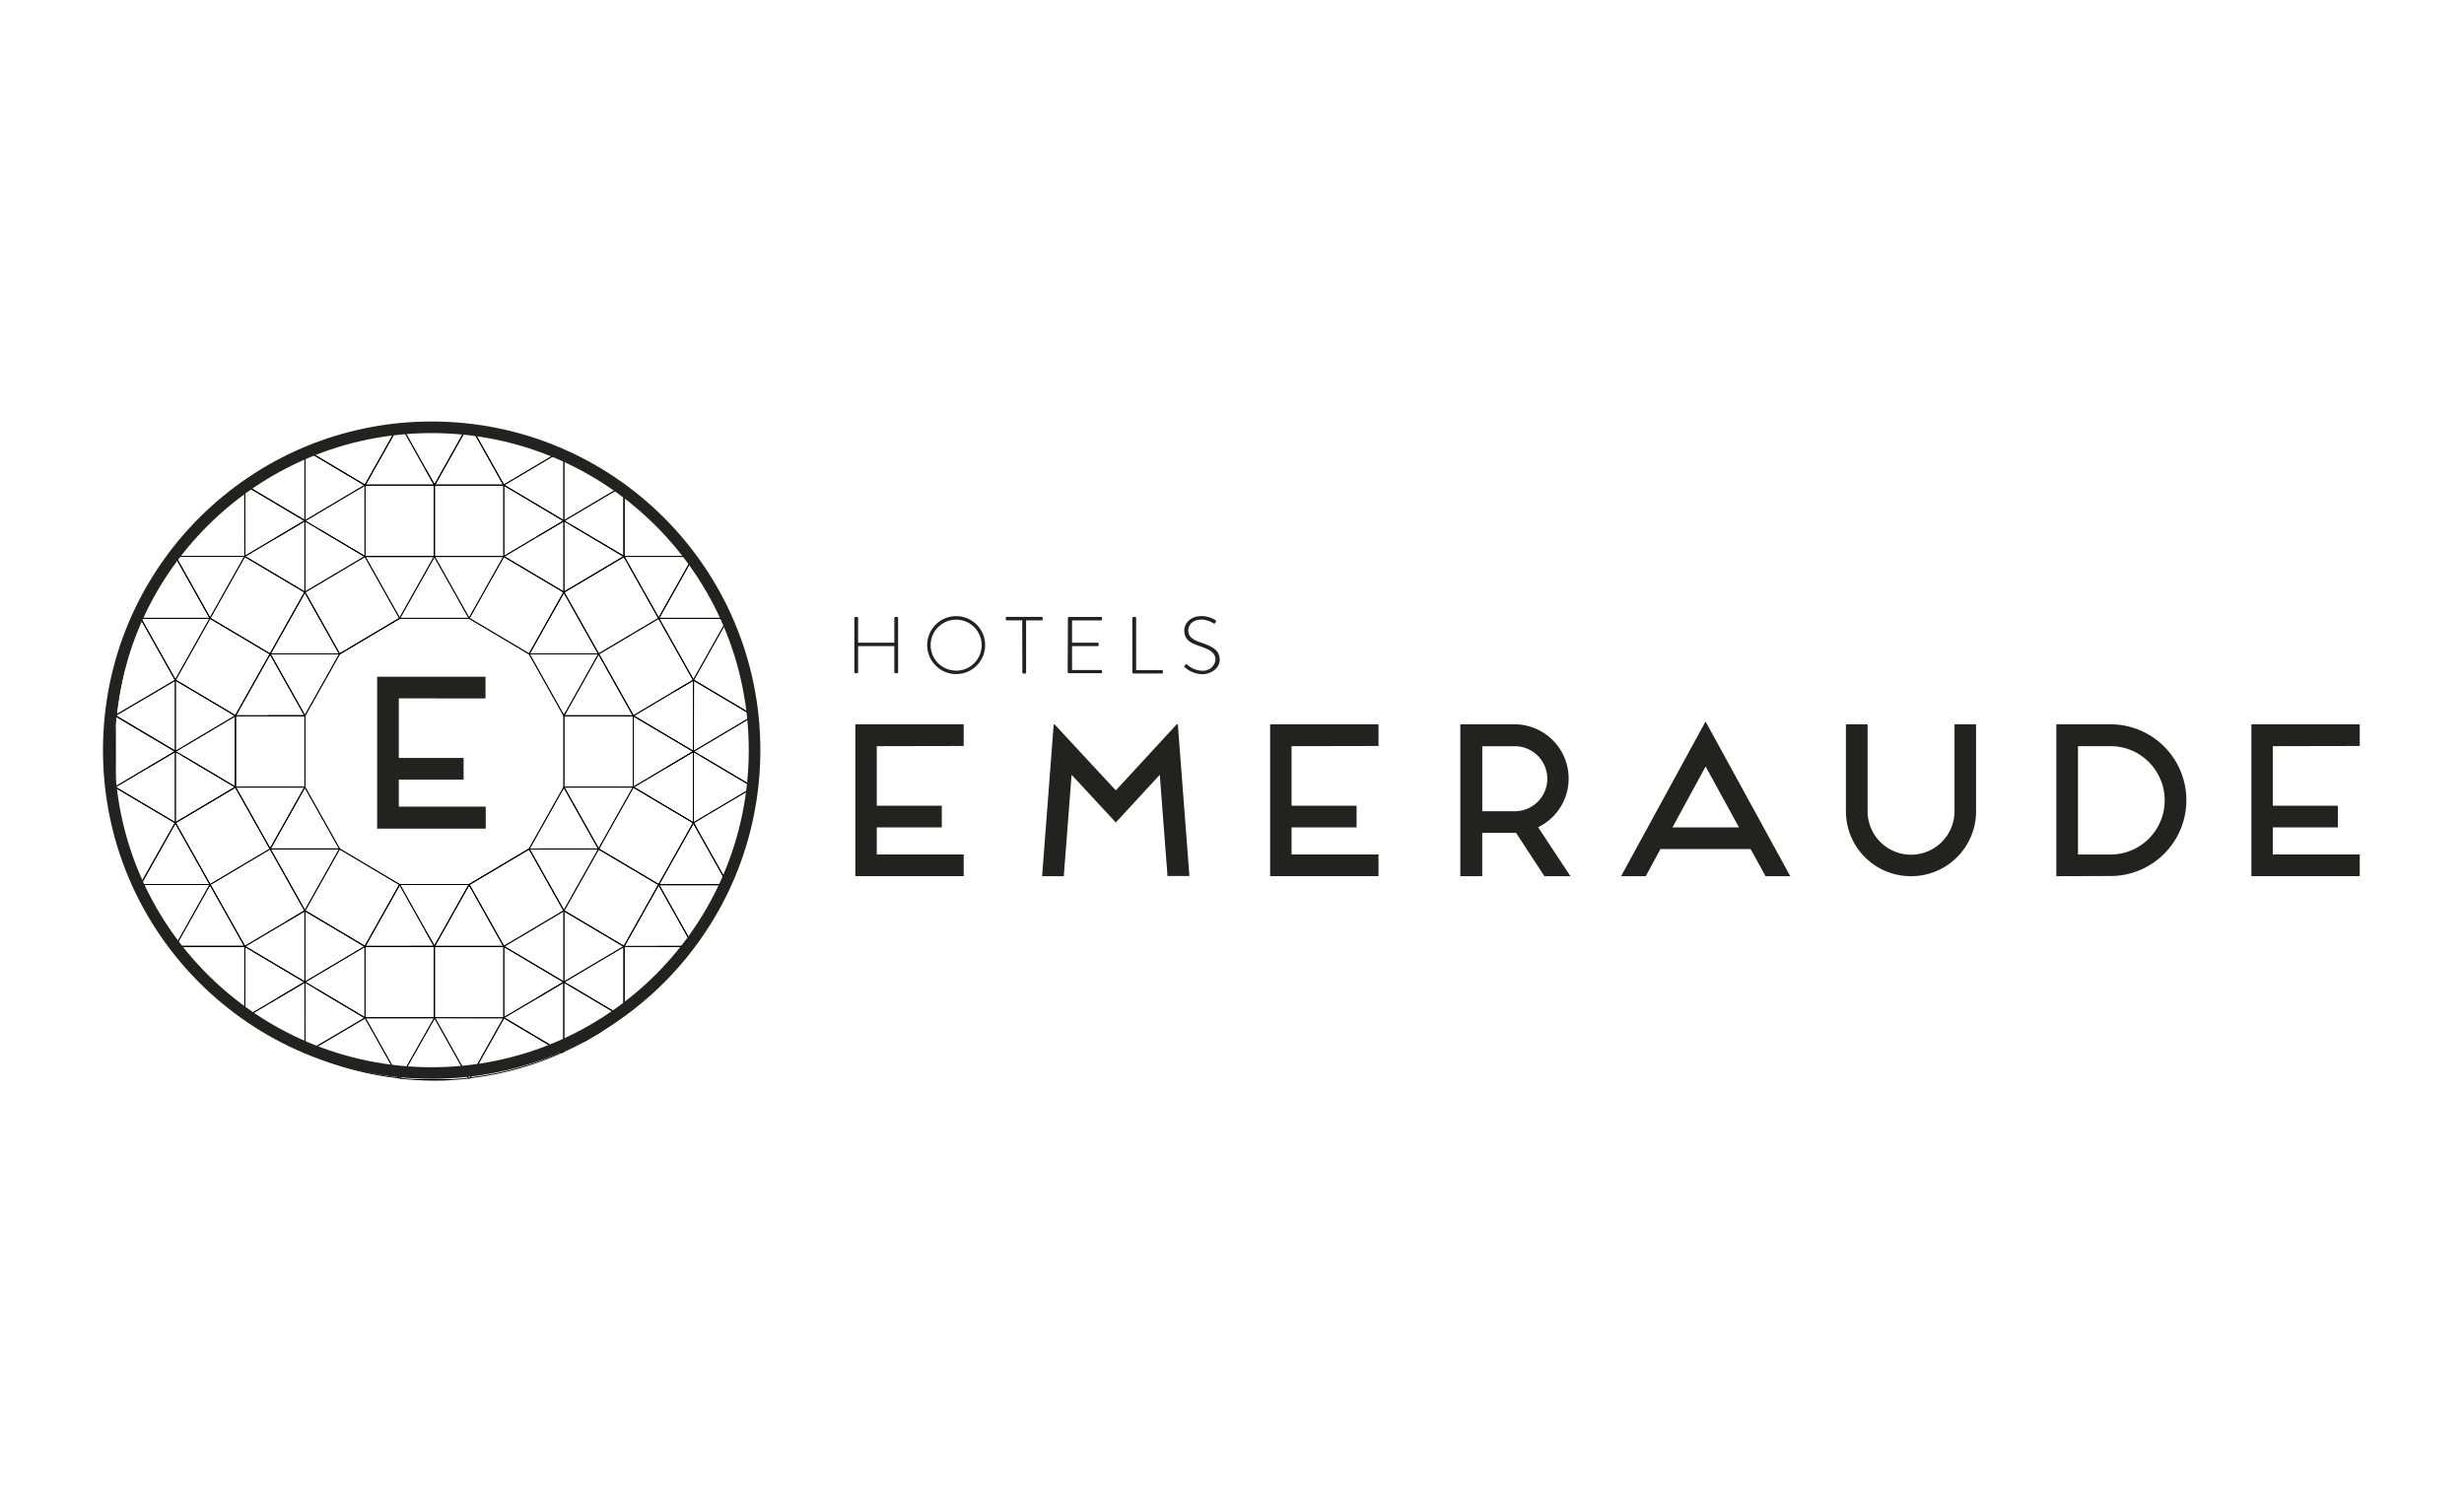 <?xml version="1.0" encoding="utf-8"?><svg id="Calque_1" data-name="Calque 1" xmlns="http://www.w3.org/2000/svg" viewBox="0 0 425.2 258.67"><title>Logo_Hotels_Emeraude_noir</title><polygon points="97.31 169.48 97.31 169.48 86.94 163.33 86.94 163.33 97.31 169.48" style="fill:none;stroke:#000;stroke-miterlimit:3.239;stroke-width:0.15px"/><polygon points="46.62 146.5 52.61 157.16 52.61 157.16 46.62 146.5" style="fill:none;stroke:#000;stroke-miterlimit:3.239;stroke-width:0.15px"/><polygon points="129.64 135.61 129.64 135.61 121.05 130.51 129.64 135.61" style="fill:none;stroke:#000;stroke-miterlimit:3.239;stroke-width:0.15px"/><polygon points="97.31 157.17 97.31 157.17 91.32 146.51 97.31 157.17" style="fill:none;stroke:#000;stroke-miterlimit:3.239;stroke-width:0.15px"/><polygon points="97.31 135.84 103.3 146.5 103.3 146.5 97.31 135.84 97.31 135.84" style="fill:none;stroke:#000;stroke-miterlimit:3.239;stroke-width:0.15px"/><polygon points="103.3 146.51 103.3 146.5 91.32 146.51 103.3 146.51" style="fill:none;stroke:#000;stroke-miterlimit:3.239;stroke-width:0.15px"/><polygon points="86.94 163.32 86.94 163.32 80.95 152.66 86.94 163.32" style="fill:none;stroke:#000;stroke-miterlimit:3.239;stroke-width:0.15px"/><polygon points="58.6 146.5 58.6 146.5 46.62 146.5 58.6 146.5 58.6 146.5" style="fill:none;stroke:#000;stroke-miterlimit:3.239;stroke-width:0.15px"/><polygon points="119.66 117.37 116.46 119.27 119.66 117.37 129.57 123.25 129.56 123.25 119.66 117.37 119.66 117.37" style="fill:none;stroke:#000;stroke-miterlimit:3.239;stroke-width:0.15px"/><polygon points="68.97 152.66 62.98 163.32 52.61 157.16 52.61 157.17 49.54 158.99 52.61 157.17 62.98 163.33 68.97 152.66 68.97 152.66" style="fill:none;stroke:#000;stroke-miterlimit:3.239;stroke-width:0.15px"/><polygon points="119.66 129.69 119.66 129.68 115.04 132.43 119.66 129.69" style="fill:none;stroke:#000;stroke-miterlimit:3.239;stroke-width:0.15px"/><polygon points="52.61 102.19 52.61 102.19 58.6 112.86 46.62 112.86 58.6 112.86 52.61 102.19" style="fill:none;stroke:#000;stroke-miterlimit:3.239;stroke-width:0.15px"/><polygon points="25.82 132.31 30.25 129.68 30.25 129.68 25.82 132.31" style="fill:none;stroke:#000;stroke-miterlimit:3.239;stroke-width:0.15px"/><polygon points="73.47 81.06 74.96 83.72 62.98 83.72 74.96 83.72 74.96 83.72 80.75 73.42 80.75 73.42 74.96 83.72 73.47 81.06" style="fill:none;stroke:#000;stroke-miterlimit:3.239;stroke-width:0.15px"/><path d="M100.94,179.65l2.69-1.6.09-.06-2.86,1.7Z" style="fill:none;stroke:#000;stroke-miterlimit:3.239;stroke-width:0.15px"/><polygon points="36.25 152.66 36.25 152.66 30.26 141.99 36.25 152.66" style="fill:none;stroke:#000;stroke-miterlimit:3.239;stroke-width:0.15px"/><polygon points="86.93 83.72 81.18 73.47 81.18 73.47 86.93 83.72 86.93 83.72" style="fill:none;stroke:#000;stroke-miterlimit:3.239;stroke-width:0.15px"/><path d="M43.72,176.52l7.36,4.37h0l-7.39-4.39Z" style="fill:none;stroke:#000;stroke-miterlimit:3.239;stroke-width:0.15px"/><polygon points="68.76 73.44 68.76 73.44 62.98 83.72 52.92 77.75 52.92 77.75 62.98 83.72 68.76 73.44" style="fill:none;stroke:#000;stroke-miterlimit:3.239;stroke-width:0.15px"/><polygon points="119.66 117.36 113.67 106.7 119.66 117.37 119.66 117.36" style="fill:none;stroke:#000;stroke-miterlimit:3.239;stroke-width:0.15px"/><polygon points="48.07 172.18 52.61 169.48 52.61 169.48 48.07 172.18" style="fill:none;stroke:#000;stroke-miterlimit:3.239;stroke-width:0.15px"/><polygon points="107.68 96.04 113.67 106.7 119.42 96.47 119.42 96.47 113.67 106.7 107.68 96.04" style="fill:none;stroke:#000;stroke-miterlimit:3.239;stroke-width:0.15px"/><polygon points="119.66 129.68 109.29 123.53 119.66 129.68 119.66 129.68" style="fill:none;stroke:#000;stroke-miterlimit:3.239;stroke-width:0.15px"/><polygon points="58.6 112.86 68.97 106.7 68.97 106.7 58.6 112.86" style="fill:none;stroke:#000;stroke-miterlimit:3.239;stroke-width:0.15px"/><polygon points="52.61 89.88 47.8 92.73 52.61 89.88 52.61 89.88" style="fill:none;stroke:#000;stroke-miterlimit:3.239;stroke-width:0.15px"/><polygon points="125.17 106.7 125.17 106.7 113.67 106.7 125.17 106.7" style="fill:none;stroke:#000;stroke-miterlimit:3.239;stroke-width:0.15px"/><polygon points="46.27 123.52 52.61 123.52 52.61 123.52 46.62 112.86 52.61 123.52 46.27 123.52" style="fill:none;stroke:#000;stroke-miterlimit:3.239;stroke-width:0.15px"/><polygon points="98.63 90.66 107.68 96.04 97.31 102.19 97.31 102.19 91.32 112.86 91.32 112.86 97.31 102.2 107.68 96.04 107.68 84.26 107.68 84.25 107.68 96.03 98.63 90.66" style="fill:none;stroke:#000;stroke-miterlimit:3.239;stroke-width:0.15px"/><polygon points="97.31 102.19 97.31 102.19 86.94 96.04 86.94 96.04 97.31 102.19" style="fill:none;stroke:#000;stroke-miterlimit:3.239;stroke-width:0.15px"/><polygon points="36.25 106.7 30.38 96.25 30.38 96.25 36.25 106.7 36.25 106.7" style="fill:none;stroke:#000;stroke-miterlimit:3.239;stroke-width:0.15px"/><polygon points="97.3 89.88 92.9 92.49 97.31 89.88 97.3 89.88" style="fill:none;stroke:#000;stroke-miterlimit:3.239;stroke-width:0.15px"/><polygon points="62.98 96.04 55.1 91.36 62.98 96.04 62.98 96.04" style="fill:none;stroke:#000;stroke-miterlimit:3.239;stroke-width:0.15px"/><polygon points="42.24 163.32 36.25 152.66 36.25 152.66 42.24 163.32 30.43 163.32 30.43 163.32 42.24 163.32 42.24 163.32" style="fill:none;stroke:#000;stroke-miterlimit:3.239;stroke-width:0.15px"/><polygon points="86.94 175.64 97 181.62 97 181.61 86.94 175.64 86.94 175.64" style="fill:none;stroke:#000;stroke-miterlimit:3.239;stroke-width:0.15px"/><polygon points="92.9 172.1 97.31 169.48 97.31 169.48 92.9 172.1" style="fill:none;stroke:#000;stroke-miterlimit:3.239;stroke-width:0.15px"/><polygon points="40.63 135.84 40.63 123.52 40.63 123.52 46.62 112.86 52.61 102.19 52.61 102.19 42.24 96.03 42.24 96.04 52.61 102.19 46.62 112.86 36.25 106.7 36.25 106.7 46.62 112.86 40.63 123.52 30.26 117.36 30.26 117.36 40.63 123.52 40.63 135.83 31.5 130.41 40.63 135.83 30.26 141.99 30.26 141.99 24.35 152.51 24.35 152.51 30.26 141.99 40.63 135.84" style="fill:none;stroke:#000;stroke-miterlimit:3.239;stroke-width:0.15px"/><polygon points="103.3 112.86 97.31 102.2 103.3 112.86 103.3 112.86" style="fill:none;stroke:#000;stroke-miterlimit:3.239;stroke-width:0.15px"/><polygon points="42.24 163.32 52.61 169.48 52.61 169.48 42.24 163.32" style="fill:none;stroke:#000;stroke-miterlimit:3.239;stroke-width:0.15px"/><polygon points="74.96 163.33 86.94 163.33 86.94 163.33 74.96 163.33 74.96 175.64 62.98 175.64 62.99 175.64 74.96 175.64 74.96 175.64 74.96 175.64 74.96 175.64 74.96 163.33" style="fill:none;stroke:#000;stroke-miterlimit:3.239;stroke-width:0.15px"/><polygon points="107.68 163.33 113.67 152.66 119.66 142 119.66 142 109.29 135.84 109.29 135.84 119.66 142 113.67 152.66 103.3 146.51 103.3 146.51 113.67 152.66 107.68 163.32 97.31 157.17 97.31 157.17 107.68 163.33 107.68 175.23 107.69 175.23 107.69 163.33 107.68 163.33" style="fill:none;stroke:#000;stroke-miterlimit:3.239;stroke-width:0.15px"/><polygon points="54.65 170.69 62.98 175.64 62.98 175.64 54.65 170.69" style="fill:none;stroke:#000;stroke-miterlimit:3.239;stroke-width:0.15px"/><polygon points="107.38 175.46 107.38 175.46 98.14 169.97 107.38 175.46" style="fill:none;stroke:#000;stroke-miterlimit:3.239;stroke-width:0.15px"/><polygon points="52.61 89.88 42.49 83.87 42.49 83.87 52.61 89.88 52.61 89.88" style="fill:none;stroke:#000;stroke-miterlimit:3.239;stroke-width:0.15px"/><polygon points="30.26 117.36 24.39 106.91 24.39 106.91 30.26 117.36 30.26 117.36" style="fill:none;stroke:#000;stroke-miterlimit:3.239;stroke-width:0.15px"/><polygon points="36.25 106.7 24.48 106.7 24.48 106.7 36.24 106.7 36.25 106.7" style="fill:none;stroke:#000;stroke-miterlimit:3.239;stroke-width:0.15px"/><polygon points="30.26 141.99 20.04 135.93 20.04 135.93 30.26 141.99 30.26 141.99" style="fill:none;stroke:#000;stroke-miterlimit:3.239;stroke-width:0.15px"/><polygon points="30.25 129.67 20.04 123.61 20.04 123.61 30.25 129.68 30.25 129.67" style="fill:none;stroke:#000;stroke-miterlimit:3.239;stroke-width:0.15px"/><polygon points="97.3 89.88 97.31 89.88 86.94 83.72 86.94 83.72 97.3 89.88" style="fill:none;stroke:#000;stroke-miterlimit:3.239;stroke-width:0.15px"/><polygon points="62.98 96.04 62.98 96.04 74.96 96.04 74.96 96.04 74.96 96.04 74.96 96.04 74.96 83.72 86.93 83.72 86.93 83.72 74.96 83.72 74.96 96.04 62.98 96.04" style="fill:none;stroke:#000;stroke-miterlimit:3.239;stroke-width:0.15px"/><polygon points="109.29 123.53 97.31 123.53 97.31 123.53 109.29 123.53 109.29 123.53 103.3 112.86 103.3 112.86 109.29 123.53" style="fill:none;stroke:#000;stroke-miterlimit:3.239;stroke-width:0.15px"/><polygon points="119.46 162.97 119.46 162.97 113.67 152.66 119.46 162.97" style="fill:none;stroke:#000;stroke-miterlimit:3.239;stroke-width:0.15px"/><polygon points="73.49 160.71 74.96 163.32 62.98 163.33 74.96 163.33 74.96 163.33 80.95 152.66 91.32 146.51 91.32 146.5 80.95 152.66 74.96 163.32 73.49 160.71" style="fill:none;stroke:#000;stroke-miterlimit:3.239;stroke-width:0.15px"/><polygon points="119.21 163.33 119.21 163.33 113.67 163.33 119.21 163.33" style="fill:none;stroke:#000;stroke-miterlimit:3.239;stroke-width:0.15px"/><polygon points="97.31 123.52 97.31 123.52 97.67 122.89 97.31 123.52" style="fill:none;stroke:#000;stroke-miterlimit:3.239;stroke-width:0.15px"/><polygon points="125.23 152.66 125.23 152.66 113.67 152.66 125.23 152.66" style="fill:none;stroke:#000;stroke-miterlimit:3.239;stroke-width:0.15px"/><polygon points="52.61 135.84 52.61 135.84 46.62 146.5 40.63 135.84 46.62 146.5 52.61 135.84" style="fill:none;stroke:#000;stroke-miterlimit:3.239;stroke-width:0.15px"/><polygon points="119.66 142 125.41 152.24 125.41 152.24 119.66 142 119.66 142" style="fill:none;stroke:#000;stroke-miterlimit:3.239;stroke-width:0.15px"/><path d="M25.31,104.84l3.77-6.72A57,57,0,0,0,25.31,104.84Z" style="fill:none;stroke:#000;stroke-miterlimit:3.239;stroke-width:0.15px"/><path d="M69.15,73.38l4.31,7.68L75,83.72l5.79-10.3a53.76,53.76,0,0,0-11.59,0Z" style="fill:none;stroke:#000;stroke-miterlimit:3.239;stroke-width:0.15px"/><path d="M29.54,162l-4.61-8.21A57,57,0,0,0,29.54,162Z" style="fill:none;stroke:#000;stroke-miterlimit:3.239;stroke-width:0.15px"/><path d="M36.25,152.66H24.42c.17.39.33.78.51,1.16L29.54,162q.39.58.8,1.16l5.91-10.53Z" style="fill:none;stroke:#000;stroke-miterlimit:3.239;stroke-width:0.15px"/><path d="M30.26,117.36l-5.87-10.45a57.51,57.51,0,0,0-4.32,16.5l10.2-6Z" style="fill:none;stroke:#000;stroke-miterlimit:3.239;stroke-width:0.15px"/><polygon points="80.95 106.7 68.97 106.7 58.6 112.86 52.61 123.52 52.61 123.52 52.61 135.84 52.61 135.84 58.6 146.5 58.6 146.5 58.6 146.5 58.6 146.5 68.97 152.66 68.97 152.66 68.97 152.66 80.95 152.66 91.32 146.5 97.31 135.84 97.31 123.53 97.31 123.52 97.31 123.52 91.33 112.86 91.32 112.86 91.32 112.86 91.32 112.86 91.32 112.86 80.95 106.7" style="fill:none;stroke:#000;stroke-miterlimit:3.239;stroke-width:0.15px"/><polygon points="58.6 112.86 46.62 112.86 52.61 123.52 58.6 112.86" style="fill:none;stroke:#000;stroke-miterlimit:3.239;stroke-width:0.15px"/><path d="M42.24,96H30.53l-.15.21,5.87,10.45Z" style="fill:none;stroke:#000;stroke-miterlimit:3.239;stroke-width:0.15px"/><polygon points="74.96 96.04 74.96 96.04 62.98 96.04 68.97 106.7 74.96 96.04" style="fill:none;stroke:#000;stroke-miterlimit:3.239;stroke-width:0.15px"/><polygon points="46.27 123.52 52.61 123.52 46.62 112.86 40.63 123.52 40.63 123.52 40.63 123.52 46.27 123.52" style="fill:none;stroke:#000;stroke-miterlimit:3.239;stroke-width:0.15px"/><polygon points="52.61 102.19 52.61 102.19 52.61 102.19 46.62 112.86 58.6 112.86 52.61 102.19" style="fill:none;stroke:#000;stroke-miterlimit:3.239;stroke-width:0.15px"/><path d="M36.25,106.7H24.48l-.09.21,5.87,10.45Z" style="fill:none;stroke:#000;stroke-miterlimit:3.239;stroke-width:0.15px"/><polygon points="103.3 112.86 103.3 112.86 103.3 112.86 103.3 112.86 91.33 112.86 97.31 123.52 97.67 122.89 103.3 112.86" style="fill:none;stroke:#000;stroke-miterlimit:3.239;stroke-width:0.15px"/><polygon points="68.97 152.66 68.97 152.66 68.97 152.66 73.49 160.71 74.96 163.32 80.95 152.66 68.97 152.66 68.97 152.66 68.97 152.66" style="fill:none;stroke:#000;stroke-miterlimit:3.239;stroke-width:0.15px"/><polygon points="52.61 135.84 52.61 135.84 52.61 135.84 40.63 135.84 46.62 146.5 52.61 135.84" style="fill:none;stroke:#000;stroke-miterlimit:3.239;stroke-width:0.15px"/><path d="M30.38,96.25c-.44.62-.88,1.24-1.29,1.88l-3.77,6.72c-.29.61-.57,1.23-.84,1.86H36.25Z" style="fill:none;stroke:#000;stroke-miterlimit:3.239;stroke-width:0.15px"/><polygon points="55.1 91.36 52.61 89.88 52.61 89.88 52.61 102.19 52.61 102.19 62.98 96.04 55.1 91.36" style="fill:none;stroke:#000;stroke-miterlimit:3.239;stroke-width:0.15px"/><polygon points="52.61 89.88 55.1 91.36 62.98 96.04 62.98 83.72 52.61 89.88" style="fill:none;stroke:#000;stroke-miterlimit:3.239;stroke-width:0.15px"/><path d="M52.61,89.88v-12q-1.7.77-3.35,1.66l-3.83,2.27q-1.51,1-2.94,2l10.12,6Z" style="fill:none;stroke:#000;stroke-miterlimit:3.239;stroke-width:0.15px"/><polygon points="52.61 89.88 52.61 89.88 52.61 89.88 47.8 92.73 42.24 96.03 42.24 96.03 42.24 96.03 52.61 102.19 52.61 89.88 52.61 89.88" style="fill:none;stroke:#000;stroke-miterlimit:3.239;stroke-width:0.15px"/><path d="M52.61,89.88h0L63,83.72l-10.06-6-.31.14Z" style="fill:none;stroke:#000;stroke-miterlimit:3.239;stroke-width:0.15px"/><path d="M42.24,96h0l5.56-3.3,4.81-2.86-10.12-6-.26.19Z" style="fill:none;stroke:#000;stroke-miterlimit:3.239;stroke-width:0.15px"/><polygon points="30.26 129.68 30.26 141.99 30.26 141.99 30.26 141.99 40.63 135.83 31.5 130.41 30.26 129.68 30.26 129.68" style="fill:none;stroke:#000;stroke-miterlimit:3.239;stroke-width:0.15px"/><polygon points="30.26 129.68 31.5 130.41 40.63 135.83 40.63 123.52 30.26 129.68" style="fill:none;stroke:#000;stroke-miterlimit:3.239;stroke-width:0.15px"/><path d="M30.26,129.67V117.36l-10.2,6c0,.07,0,.13,0,.2l10.22,6.07Z" style="fill:none;stroke:#000;stroke-miterlimit:3.239;stroke-width:0.15px"/><path d="M30.26,129.68h0l-4.43,2.63L20,135.75c0,.06,0,.12,0,.17L30.26,142Z" style="fill:none;stroke:#000;stroke-miterlimit:3.239;stroke-width:0.15px"/><polygon points="30.26 129.68 30.26 129.68 30.26 129.68 30.26 129.68 40.63 123.52 30.26 117.36 30.26 117.36 30.26 129.68" style="fill:none;stroke:#000;stroke-miterlimit:3.239;stroke-width:0.15px"/><path d="M30.25,129.67,20,123.61c-.06.59-.11,1.19-.15,1.79v8.7c0,.55.08,1.11.13,1.65l5.8-3.45Z" style="fill:none;stroke:#000;stroke-miterlimit:3.239;stroke-width:0.15px"/><polygon points="74.96 96.04 68.97 106.7 68.97 106.7 80.95 106.7 74.96 96.04" style="fill:none;stroke:#000;stroke-miterlimit:3.239;stroke-width:0.15px"/><polygon points="46.62 146.5 58.6 146.5 58.6 146.5 52.61 135.84 52.61 135.84 46.62 146.5" style="fill:none;stroke:#000;stroke-miterlimit:3.239;stroke-width:0.15px"/><polygon points="52.61 123.52 46.27 123.52 40.63 123.52 40.63 123.52 40.63 135.84 52.61 135.84 52.61 123.52" style="fill:none;stroke:#000;stroke-miterlimit:3.239;stroke-width:0.15px"/><path d="M19.71,129.75c0,1.47.07,2.91.18,4.35v-8.7C19.78,126.83,19.71,128.28,19.71,129.75Z" style="fill:none;stroke:#000;stroke-miterlimit:3.239;stroke-width:0.15px"/><polygon points="62.98 96.04 74.96 96.04 74.96 83.72 74.96 83.72 62.98 83.72 62.98 96.04 62.98 96.04" style="fill:none;stroke:#000;stroke-miterlimit:3.239;stroke-width:0.15px"/><path d="M42.24,84.06A56.21,56.21,0,0,0,30.53,96H42.24Z" style="fill:none;stroke:#000;stroke-miterlimit:3.239;stroke-width:0.15px"/><polygon points="36.25 106.7 36.25 106.7 36.25 106.7 36.25 106.7 46.62 112.86 52.61 102.19 42.24 96.04 42.23 96.03 36.25 106.7" style="fill:none;stroke:#000;stroke-miterlimit:3.239;stroke-width:0.15px"/><polygon points="36.25 106.7 36.24 106.7 30.26 117.36 30.26 117.36 30.26 117.36 30.26 117.36 40.63 123.52 46.62 112.86 36.25 106.7 36.25 106.7 36.25 106.7" style="fill:none;stroke:#000;stroke-miterlimit:3.239;stroke-width:0.15px"/><path d="M45.43,81.82l3.83-2.27Q47.3,80.61,45.43,81.82Z" style="fill:none;stroke:#000;stroke-miterlimit:3.239;stroke-width:0.15px"/><path d="M75,83.72l-1.49-2.66-4.31-7.68-.39.05L63,83.72Z" style="fill:none;stroke:#000;stroke-miterlimit:3.239;stroke-width:0.15px"/><path d="M68.76,73.44a53.56,53.56,0,0,0-15.84,4.31l10.06,6Z" style="fill:none;stroke:#000;stroke-miterlimit:3.239;stroke-width:0.15px"/><polygon points="58.6 112.86 68.97 106.7 62.98 96.04 62.98 96.04 52.61 102.19 52.61 102.19 58.6 112.86" style="fill:none;stroke:#000;stroke-miterlimit:3.239;stroke-width:0.15px"/><path d="M36.25,152.66l-6-10.66-5.91,10.52.06.14H36.25Z" style="fill:none;stroke:#000;stroke-miterlimit:3.239;stroke-width:0.15px"/><path d="M30.26,142h0L20,135.93a57.52,57.52,0,0,0,4.31,16.58L30.26,142Z" style="fill:none;stroke:#000;stroke-miterlimit:3.239;stroke-width:0.15px"/><polygon points="46.62 146.5 40.63 135.84 30.26 141.99 36.25 152.66 36.25 152.66 46.62 146.5" style="fill:none;stroke:#000;stroke-miterlimit:3.239;stroke-width:0.15px"/><path d="M96.88,77.82a53.56,53.56,0,0,0-15.7-4.35l5.75,10.24Z" style="fill:none;stroke:#000;stroke-miterlimit:3.239;stroke-width:0.15px"/><polygon points="80.95 106.7 86.94 96.04 74.96 96.04 74.96 96.04 74.96 96.04 74.96 96.04 74.96 96.04 80.95 106.7" style="fill:none;stroke:#000;stroke-miterlimit:3.239;stroke-width:0.15px"/><path d="M113.67,106.7l5.75-10.23-.3-.43H107.68Z" style="fill:none;stroke:#000;stroke-miterlimit:3.239;stroke-width:0.15px"/><polygon points="97.31 102.19 97.31 102.19 107.68 96.04 98.63 90.66 97.31 89.88 97.31 89.88 97.31 102.19 97.31 102.19" style="fill:none;stroke:#000;stroke-miterlimit:3.239;stroke-width:0.15px"/><path d="M97.31,89.88l1.32.78L107.68,96V84.26l-.4-.29Z" style="fill:none;stroke:#000;stroke-miterlimit:3.239;stroke-width:0.15px"/><path d="M86.93,83.72h0l10.37,6.15h0V78l-.43-.2-9.94,5.9Z" style="fill:none;stroke:#000;stroke-miterlimit:3.239;stroke-width:0.15px"/><polygon points="92.9 92.49 86.94 96.03 86.94 96.04 97.31 102.19 97.31 89.88 97.31 89.88 97.31 89.88 97.31 89.88 92.9 92.49" style="fill:none;stroke:#000;stroke-miterlimit:3.239;stroke-width:0.15px"/><path d="M97.31,89.88h0l10-5.92a54.7,54.7,0,0,0-10-5.94Z" style="fill:none;stroke:#000;stroke-miterlimit:3.239;stroke-width:0.15px"/><polygon points="86.94 83.72 86.94 96.03 92.9 92.49 97.3 89.88 86.94 83.72 86.94 83.72 86.93 83.72 86.94 83.72 86.93 83.72 86.93 83.72 86.94 83.72" style="fill:none;stroke:#000;stroke-miterlimit:3.239;stroke-width:0.15px"/><path d="M125.17,106.7a57,57,0,0,0-5.75-10.23l-5.75,10.23Z" style="fill:none;stroke:#000;stroke-miterlimit:3.239;stroke-width:0.15px"/><path d="M86.93,83.72h0L81.18,73.47l-.43-.06L75,83.72Z" style="fill:none;stroke:#000;stroke-miterlimit:3.239;stroke-width:0.15px"/><path d="M119.12,96a56.23,56.23,0,0,0-11.44-11.78V96Z" style="fill:none;stroke:#000;stroke-miterlimit:3.239;stroke-width:0.15px"/><polygon points="86.94 96.04 86.94 96.04 86.94 96.03 86.94 83.72 86.93 83.72 74.96 83.72 74.96 96.04 74.96 96.04 86.94 96.04" style="fill:none;stroke:#000;stroke-miterlimit:3.239;stroke-width:0.15px"/><polygon points="91.33 112.86 103.3 112.86 103.3 112.86 97.31 102.2 91.32 112.86 91.32 112.86 91.33 112.86" style="fill:none;stroke:#000;stroke-miterlimit:3.239;stroke-width:0.15px"/><polygon points="86.94 96.04 80.95 106.7 91.32 112.86 91.32 112.86 97.31 102.19 97.31 102.19 97.31 102.19 86.94 96.04" style="fill:none;stroke:#000;stroke-miterlimit:3.239;stroke-width:0.15px"/><polygon points="103.3 112.86 113.67 106.7 107.68 96.04 97.31 102.2 103.3 112.86 103.3 112.86" style="fill:none;stroke:#000;stroke-miterlimit:3.239;stroke-width:0.15px"/><path d="M74.82,186.41c1.07,0,2.13,0,3.18-.1H71.66C72.7,186.37,73.76,186.41,74.82,186.41Z" style="fill:none;stroke:#000;stroke-miterlimit:3.239;stroke-width:0.15px"/><path d="M75,175.64H63l5.85,10.42.25,0L75,175.64Z" style="fill:none;stroke:#000;stroke-miterlimit:3.239;stroke-width:0.15px"/><path d="M54.64,170.69l-2-1.21h0V181.6l.19.09,10.19-6Z" style="fill:none;stroke:#000;stroke-miterlimit:3.239;stroke-width:0.15px"/><polygon points="62.98 163.33 52.61 169.48 54.65 170.69 62.98 175.64 62.98 163.33" style="fill:none;stroke:#000;stroke-miterlimit:3.239;stroke-width:0.15px"/><polygon points="52.61 157.17 49.54 158.99 42.24 163.32 42.24 163.32 42.24 163.32 52.61 169.48 52.61 169.48 52.61 157.17" style="fill:none;stroke:#000;stroke-miterlimit:3.239;stroke-width:0.15px"/><path d="M52.61,169.48h0l-4.54,2.69-5.68,3.37c.44.33.87.65,1.32,1l7.39,4.39c.5.24,1,.47,1.51.7V169.48Z" style="fill:none;stroke:#000;stroke-miterlimit:3.239;stroke-width:0.15px"/><polygon points="62.98 163.33 52.61 157.17 52.61 169.48 52.61 169.48 52.61 169.48 52.61 169.48 62.98 163.33" style="fill:none;stroke:#000;stroke-miterlimit:3.239;stroke-width:0.15px"/><path d="M52.61,169.48l-10.37-6.16v12.11l.15.11,5.68-3.37Z" style="fill:none;stroke:#000;stroke-miterlimit:3.239;stroke-width:0.15px"/><path d="M75,175.64,69.09,186.1c.85.09,1.71.16,2.57.21H78q1.42-.08,2.82-.24Z" style="fill:none;stroke:#000;stroke-miterlimit:3.239;stroke-width:0.15px"/><polygon points="74.96 163.33 74.96 163.33 62.98 163.33 62.98 175.64 62.98 175.64 74.96 175.64 74.96 163.33" style="fill:none;stroke:#000;stroke-miterlimit:3.239;stroke-width:0.15px"/><path d="M30.44,163.32a56.22,56.22,0,0,0,11.8,12.11V163.32Z" style="fill:none;stroke:#000;stroke-miterlimit:3.239;stroke-width:0.15px"/><path d="M51.09,180.89l-7.36-4.37A54.69,54.69,0,0,0,51.09,180.89Z" style="fill:none;stroke:#000;stroke-miterlimit:3.239;stroke-width:0.15px"/><polygon points="49.54 158.99 52.61 157.17 52.61 157.16 52.61 157.16 52.61 157.16 46.62 146.5 36.25 152.66 36.25 152.66 42.24 163.32 42.24 163.32 49.54 158.99" style="fill:none;stroke:#000;stroke-miterlimit:3.239;stroke-width:0.15px"/><polygon points="73.49 160.71 68.97 152.66 68.97 152.66 62.98 163.33 74.96 163.32 73.49 160.71" style="fill:none;stroke:#000;stroke-miterlimit:3.239;stroke-width:0.15px"/><polygon points="58.6 146.5 46.62 146.5 52.61 157.16 58.6 146.5" style="fill:none;stroke:#000;stroke-miterlimit:3.239;stroke-width:0.15px"/><path d="M36.25,152.66h0l-5.91,10.53.1.14h11.8Z" style="fill:none;stroke:#000;stroke-miterlimit:3.239;stroke-width:0.15px"/><polygon points="58.6 146.5 52.61 157.16 52.61 157.16 52.61 157.16 52.61 157.16 62.98 163.32 68.97 152.66 68.97 152.66 68.97 152.66 68.97 152.66 58.6 146.5 58.6 146.5 58.6 146.5 58.6 146.5 58.6 146.5" style="fill:none;stroke:#000;stroke-miterlimit:3.239;stroke-width:0.15px"/><path d="M63,175.64l-10.19,6a53.56,53.56,0,0,0,16,4.38L63,175.64Z" style="fill:none;stroke:#000;stroke-miterlimit:3.239;stroke-width:0.15px"/><polygon points="80.95 152.66 86.94 163.32 97.31 157.17 97.31 157.17 91.32 146.51 80.95 152.66" style="fill:none;stroke:#000;stroke-miterlimit:3.239;stroke-width:0.15px"/><path d="M119.46,163a57,57,0,0,0,5.77-10.3H113.67Z" style="fill:none;stroke:#000;stroke-miterlimit:3.239;stroke-width:0.15px"/><polygon points="103.3 146.5 109.29 135.84 109.29 135.84 97.31 135.84 97.31 135.84 103.3 146.5" style="fill:none;stroke:#000;stroke-miterlimit:3.239;stroke-width:0.15px"/><path d="M107.68,163.33h11.52l.25-.36-5.78-10.3Z" style="fill:none;stroke:#000;stroke-miterlimit:3.239;stroke-width:0.15px"/><path d="M119.66,142h0l-6,10.67h11.55l.19-.42L119.66,142Z" style="fill:none;stroke:#000;stroke-miterlimit:3.239;stroke-width:0.15px"/><polygon points="97.31 157.17 103.3 146.51 91.32 146.51 97.31 157.17" style="fill:none;stroke:#000;stroke-miterlimit:3.239;stroke-width:0.15px"/><path d="M75,175.64h0l5.85,10.42.29,0,5.83-10.39Z" style="fill:none;stroke:#000;stroke-miterlimit:3.239;stroke-width:0.15px"/><polygon points="103.3 146.5 97.31 135.84 97.31 135.84 91.32 146.5 91.32 146.51 103.3 146.5" style="fill:none;stroke:#000;stroke-miterlimit:3.239;stroke-width:0.15px"/><path d="M119.66,129.69h0V142h0l9.92-5.89c0-.17,0-.33.06-.5l-8.59-5.1Z" style="fill:none;stroke:#000;stroke-miterlimit:3.239;stroke-width:0.15px"/><path d="M119.66,129.69l1.39.82,8.59,5.1q.29-2.89.29-5.86a58.87,58.87,0,0,0-.31-6Z" style="fill:none;stroke:#000;stroke-miterlimit:3.239;stroke-width:0.15px"/><polygon points="109.29 123.53 109.29 123.53 119.66 129.68 119.66 129.68 119.66 117.37 116.46 119.27 109.29 123.53 109.29 123.53" style="fill:none;stroke:#000;stroke-miterlimit:3.239;stroke-width:0.15px"/><polygon points="115.04 132.43 109.29 135.84 109.29 135.84 109.29 135.84 119.66 142 119.66 129.69 119.66 129.69 119.66 129.68 119.66 129.69 115.04 132.43" style="fill:none;stroke:#000;stroke-miterlimit:3.239;stroke-width:0.15px"/><path d="M119.66,129.68h0l10-5.92c0-.17,0-.35-.06-.52l-9.9-5.88Z" style="fill:none;stroke:#000;stroke-miterlimit:3.239;stroke-width:0.15px"/><polygon points="109.29 135.84 109.29 135.84 109.29 135.84 109.29 135.84 115.04 132.43 119.66 129.68 109.29 123.53 109.29 135.84" style="fill:none;stroke:#000;stroke-miterlimit:3.239;stroke-width:0.15px"/><path d="M97.31,169.48h0v12c1.21-.56,2.39-1.14,3.55-1.78l2.86-1.7q1.88-1.19,3.65-2.53L98.14,170Z" style="fill:none;stroke:#000;stroke-miterlimit:3.239;stroke-width:0.15px"/><path d="M97.31,169.48l.83.49,9.24,5.48.31-.22V163.33Z" style="fill:none;stroke:#000;stroke-miterlimit:3.239;stroke-width:0.15px"/><polygon points="97.31 157.17 86.94 163.32 86.94 163.32 86.94 163.32 86.94 163.32 86.94 163.33 97.31 169.48 97.31 169.48 97.31 157.17" style="fill:none;stroke:#000;stroke-miterlimit:3.239;stroke-width:0.15px"/><path d="M97.31,169.48h0L92.9,172.1l-6,3.54h0l10.07,6,.3-.14v-12Z" style="fill:none;stroke:#000;stroke-miterlimit:3.239;stroke-width:0.15px"/><polygon points="97.31 169.48 97.31 169.48 97.31 169.48 97.31 169.48 107.68 163.33 97.31 157.17 97.31 157.17 97.31 169.48" style="fill:none;stroke:#000;stroke-miterlimit:3.239;stroke-width:0.15px"/><polygon points="86.94 163.33 86.94 163.32 86.94 163.32 86.94 163.33 86.94 163.33 86.94 163.33 86.94 163.33 86.94 175.63 92.9 172.1 97.31 169.48 86.94 163.33" style="fill:none;stroke:#000;stroke-miterlimit:3.239;stroke-width:0.15px"/><polygon points="74.96 163.33 86.94 163.33 86.94 163.33 86.94 163.32 86.94 163.32 86.94 163.32 80.95 152.66 74.96 163.33" style="fill:none;stroke:#000;stroke-miterlimit:3.239;stroke-width:0.15px"/><path d="M107.69,163.33h0v11.9a56.24,56.24,0,0,0,11.52-11.9H107.69Z" style="fill:none;stroke:#000;stroke-miterlimit:3.239;stroke-width:0.15px"/><polygon points="86.94 163.33 86.94 163.33 74.96 163.33 74.96 175.64 74.96 175.64 86.94 175.64 86.94 175.64 86.94 175.63 86.94 163.33" style="fill:none;stroke:#000;stroke-miterlimit:3.239;stroke-width:0.15px"/><polygon points="109.29 135.84 109.29 123.53 97.31 123.53 97.31 123.53 97.31 135.84 109.29 135.84" style="fill:none;stroke:#000;stroke-miterlimit:3.239;stroke-width:0.15px"/><polygon points="103.3 146.5 103.3 146.5 103.3 146.51 103.3 146.51 113.67 152.66 119.66 142 109.29 135.84 109.29 135.84 103.3 146.5" style="fill:none;stroke:#000;stroke-miterlimit:3.239;stroke-width:0.15px"/><polygon points="103.3 146.5 103.3 146.51 97.31 157.17 97.31 157.17 97.31 157.17 97.31 157.17 107.68 163.32 113.67 152.66 103.3 146.51 103.3 146.51 103.3 146.5" style="fill:none;stroke:#000;stroke-miterlimit:3.239;stroke-width:0.15px"/><polygon points="103.3 112.86 103.3 112.86 109.29 123.53 109.29 123.53 116.46 119.27 119.66 117.37 119.66 117.37 119.66 117.37 119.66 117.37 113.67 106.7 103.3 112.86" style="fill:none;stroke:#000;stroke-miterlimit:3.239;stroke-width:0.15px"/><path d="M119.66,117.37l5.72-10.18-.21-.48h-11.5Z" style="fill:none;stroke:#000;stroke-miterlimit:3.239;stroke-width:0.15px"/><polygon points="109.29 123.53 103.3 112.86 103.3 112.86 97.67 122.89 97.31 123.52 97.31 123.53 97.31 123.53 109.29 123.53" style="fill:none;stroke:#000;stroke-miterlimit:3.239;stroke-width:0.15px"/><path d="M119.66,117.37h0l9.9,5.88a57.52,57.52,0,0,0-4.18-16.06l-5.72,10.18Z" style="fill:none;stroke:#000;stroke-miterlimit:3.239;stroke-width:0.15px"/><path d="M119.66,142l5.75,10.24a57.53,57.53,0,0,0,4.17-16.13L119.66,142Z" style="fill:none;stroke:#000;stroke-miterlimit:3.239;stroke-width:0.15px"/><path d="M81.11,186A53.56,53.56,0,0,0,97,181.61l-10.06-6Z" style="fill:none;stroke:#000;stroke-miterlimit:3.239;stroke-width:0.15px"/><path d="M103.64,178l-2.69,1.6Q102.32,178.88,103.64,178Z" style="fill:none;stroke:#000;stroke-miterlimit:3.239;stroke-width:0.15px"/><path d="M68.82,120.52v10.28H80v3.74H68.82v4.67h15V143H65.08V116.79h18.7v3.74Z" style="fill:#222221"/><path d="M151.3,128.77v10.28h11.22v3.74H151.3v4.67h15v3.74h-18.7V125h18.7v3.74Z" style="fill:#222221"/><path d="M200.14,133.71l-7.59,8.23-7.63-8.23-1.35,17.5h-3.74l2-26.18H182l10.55,11.37L203.06,125h.19l2,26.18h-3.78Z" style="fill:#222221"/><path d="M222.88,128.77v10.28H234.1v3.74H222.88v4.67h15v3.74h-18.7V125h18.7v3.74Z" style="fill:#222221"/><path d="M271,151.21h-4.49l-4.9-7.48h-5.83v7.48H252V125h9.35a9.35,9.35,0,0,1,4.08,17.76ZM255.79,140h5.61a5.61,5.61,0,1,0,0-11.22h-5.61Z" style="fill:#222221"/><path d="M302.09,146.53H286.53L284,151.21h-4.26l14.58-26.7,14.62,26.7h-4.26Zm-2-3.74-5.76-10.51-5.72,10.51Z" style="fill:#222221"/><path d="M329.76,151.21A11.2,11.2,0,0,1,318.54,140V125h3.74v15a7.48,7.48,0,1,0,15,0V125H341v15A11.2,11.2,0,0,1,329.76,151.21Z" style="fill:#222221"/><path d="M354.85,124.1l0,0v0Zm0,27.11V125h9.35a13.09,13.09,0,0,1,0,26.18Zm9.35-3.74a9.35,9.35,0,0,0,0-18.7h-5.61v18.7Z" style="fill:#222221"/><path d="M392.21,128.77v10.28h11.22v3.74H392.21v4.67h15v3.74h-18.7V125h18.7v3.74Z" style="fill:#222221"/><path d="M147.43,106.65a.18.18,0,0,1,.18-.18h.29a.18.18,0,0,1,.18.18v4.27h6.25v-4.27a.18.18,0,0,1,.18-.18h.29a.18.18,0,0,1,.18.18V116a.18.18,0,0,1-.18.18h-.29a.18.18,0,0,1-.18-.18V111.5h-6.25V116a.18.18,0,0,1-.18.18h-.29a.18.18,0,0,1-.18-.18Z" style="fill:#222221"/><path d="M165,106.33a5,5,0,1,1-5,5A5,5,0,0,1,165,106.33Zm0,9.41a4.4,4.4,0,1,0-4.4-4.38A4.39,4.39,0,0,0,165,115.73Z" style="fill:#222221"/><path d="M176.4,107.06h-2.66c-.14,0-.18-.08-.18-.21v-.21a.18.18,0,0,1,.18-.18h6a.18.18,0,0,1,.18.18v.24a.17.17,0,0,1-.18.18h-2.67v9c0,.1-.08.18-.22.18h-.25a.18.18,0,0,1-.18-.18Z" style="fill:#222221"/><path d="M184.29,106.65a.18.18,0,0,1,.18-.18H190a.18.18,0,0,1,.18.18v.24a.18.18,0,0,1-.18.18H185v3.84h4.41a.18.18,0,0,1,.18.18v.24a.18.18,0,0,1-.18.18H185v4.12H190a.18.18,0,0,1,.18.18V116a.18.18,0,0,1-.18.18h-5.58a.18.18,0,0,1-.18-.18Z" style="fill:#222221"/><path d="M195.4,106.65a.18.18,0,0,1,.18-.18h.31a.18.18,0,0,1,.17.18v9h4.44c.17,0,.18.08.18.18v.25a.16.16,0,0,1-.18.15h-4.91a.18.18,0,0,1-.18-.18Z" style="fill:#222221"/><path d="M204.41,114.91l.13-.17c.1-.11.19-.15.31-.06a4,4,0,0,0,2.57,1.07,2.17,2.17,0,0,0,2.34-1.86c0-1.24-1-1.8-2.7-2.37s-2.69-1.14-2.69-2.74c0-1,.84-2.46,3-2.46a4.57,4.57,0,0,1,2.39.71.2.2,0,0,1,.06.29,1.41,1.41,0,0,0-.11.18.2.2,0,0,1-.31.07,4.08,4.08,0,0,0-2-.65c-1.71,0-2.35,1.06-2.35,1.85,0,1.18.9,1.7,2.31,2.16,1.91.65,3.12,1.32,3.12,2.94,0,1.39-1.43,2.48-3,2.48a4.53,4.53,0,0,1-2.95-1.14C204.36,115.14,204.3,115.07,204.41,114.91Z" style="fill:#222221"/><circle cx="74.49" cy="129.46" r="55.72" style="fill:none;stroke:#222221;stroke-miterlimit:10;stroke-width:2px"/></svg>